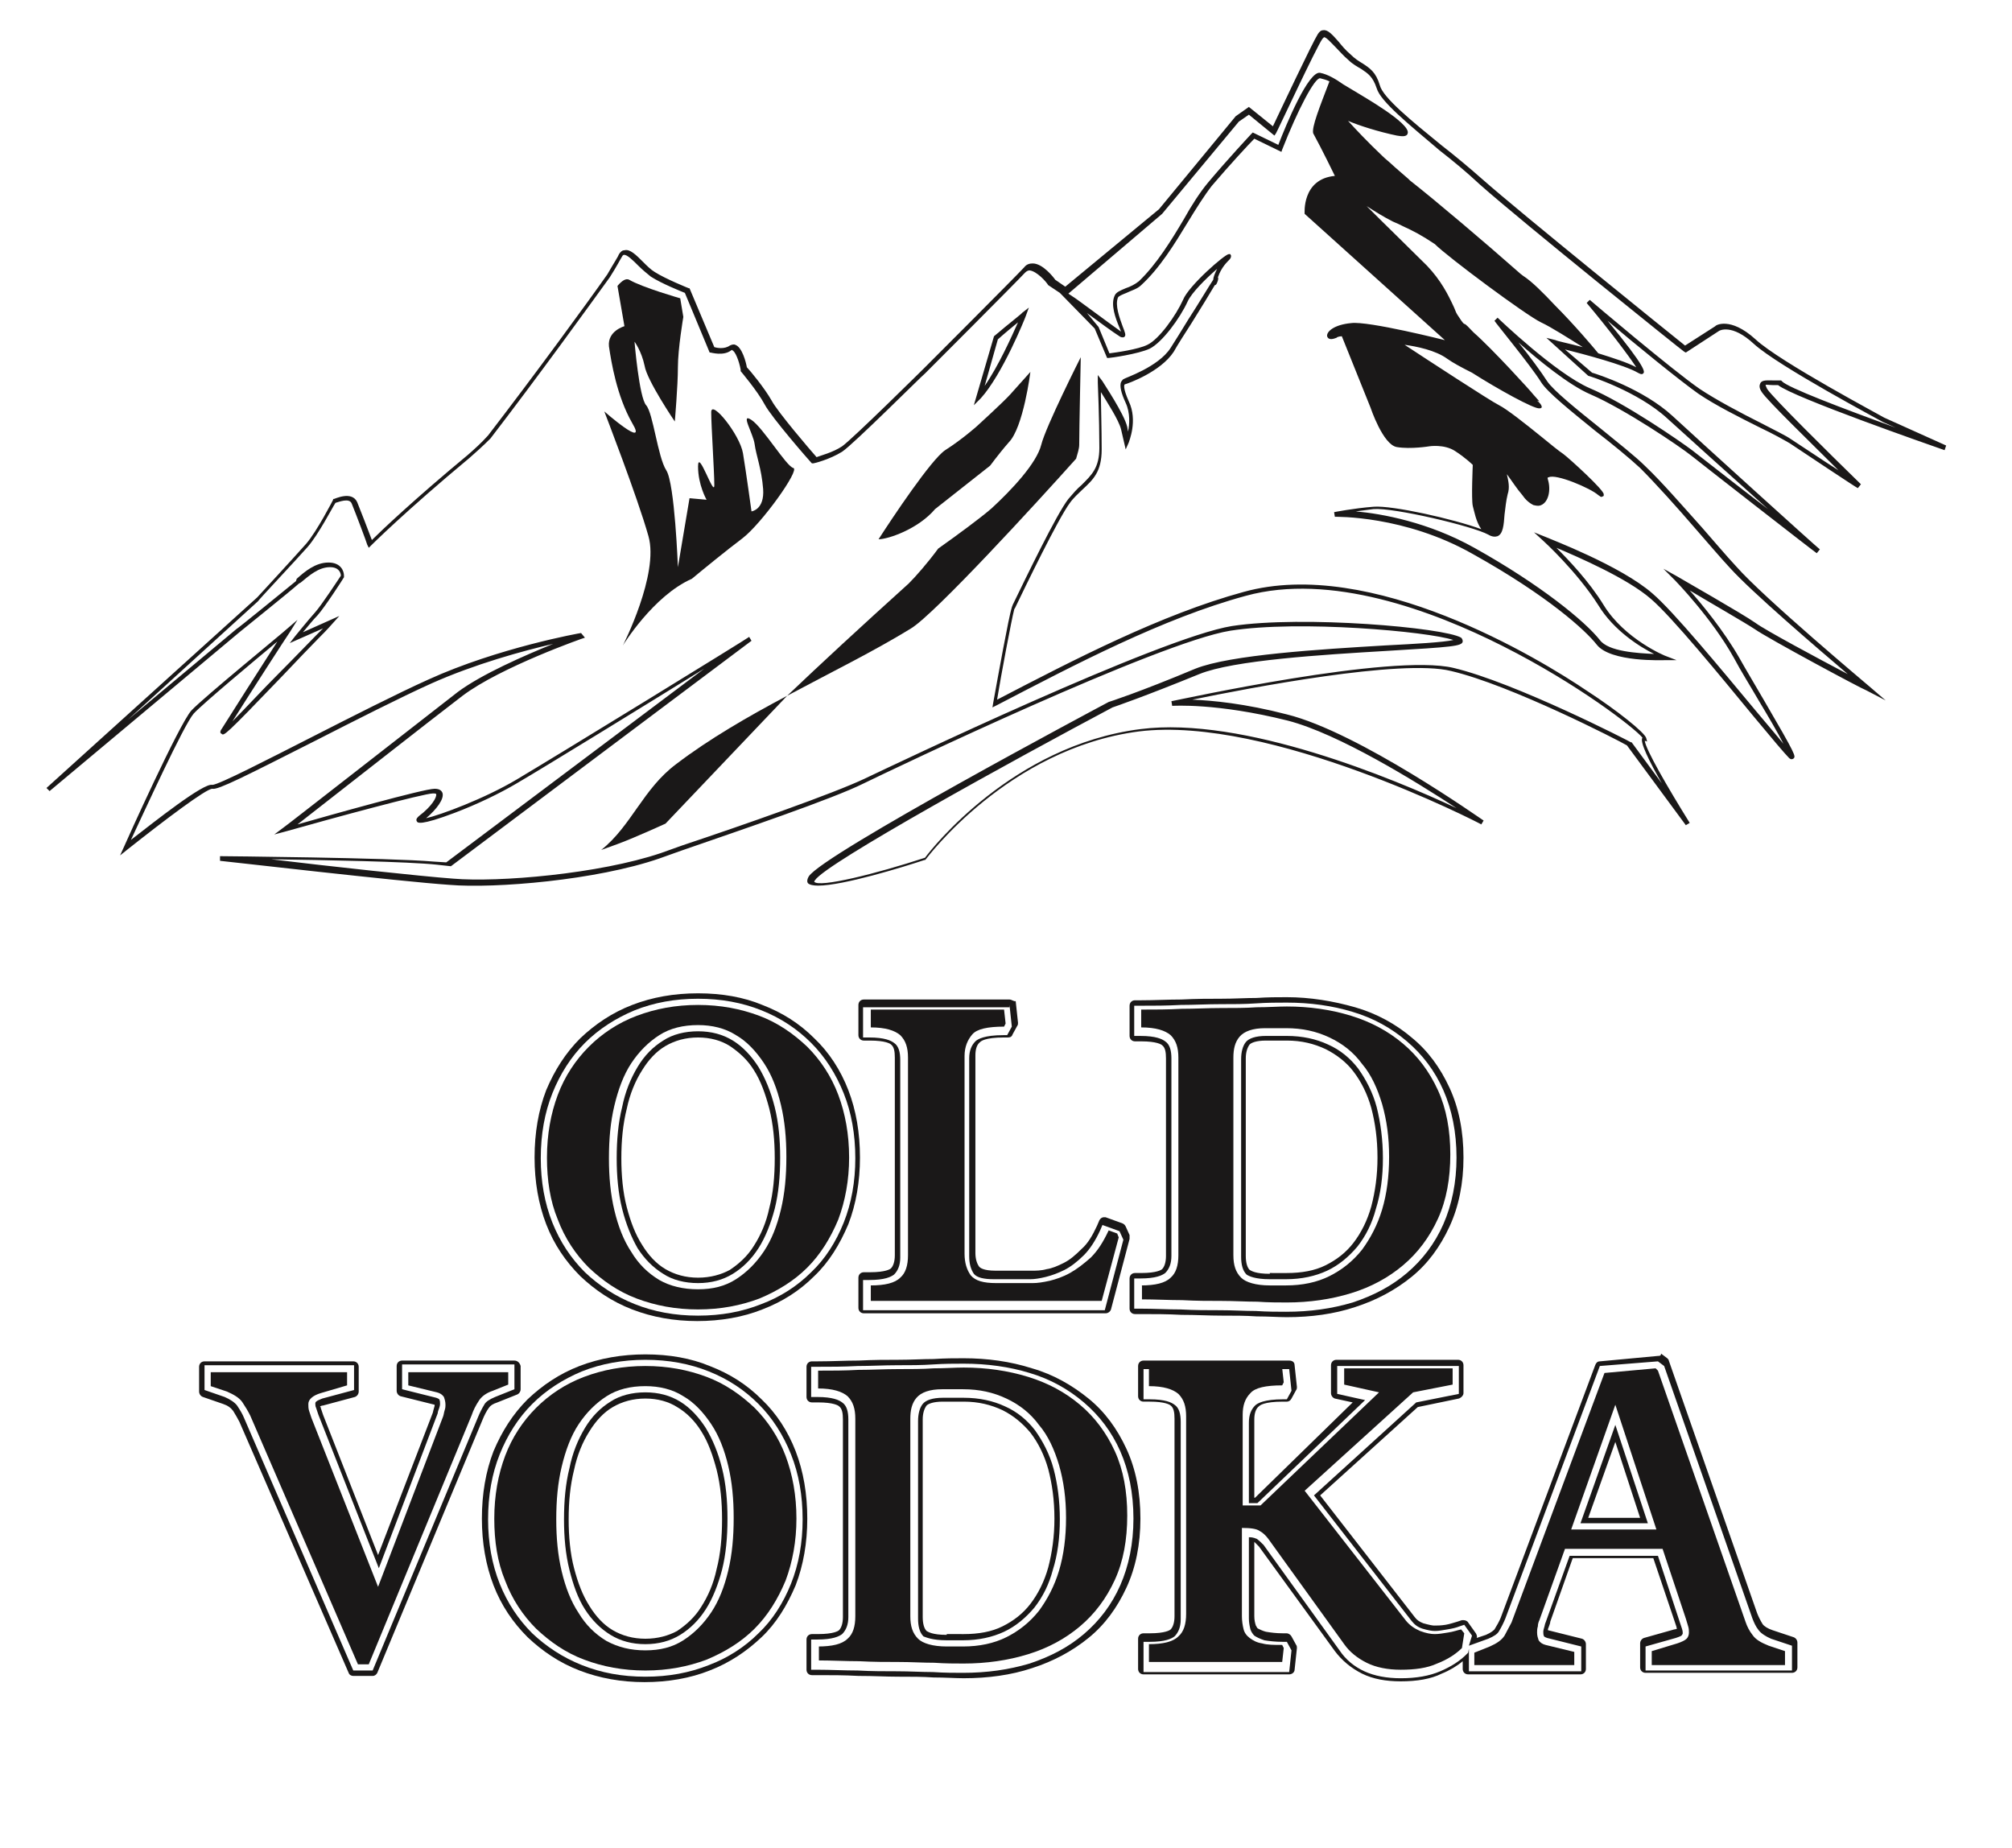 <?xml version="1.0" encoding="UTF-8"?> <!-- Generator: Adobe Illustrator 24.3.0, SVG Export Plug-In . SVG Version: 6.00 Build 0) --> <svg xmlns="http://www.w3.org/2000/svg" xmlns:xlink="http://www.w3.org/1999/xlink" version="1.1" id="Layer_1" x="0px" y="0px" viewBox="0 0 259.7 238.5" style="enable-background:new 0 0 259.7 238.5;" xml:space="preserve"> <style type="text/css"> .st0{fill:#1A1818;} </style> <g> <g> <g> <g> <path class="st0" d="M90.1,128.9c3,0,5.7,0.5,8.2,1.5c2.5,1,4.6,2.4,6.4,4.2c1.8,1.8,3.2,4,4.2,6.5c1,2.5,1.5,5.3,1.5,8.4 c0,3-0.5,5.8-1.5,8.3c-1,2.5-2.4,4.7-4.2,6.4c-1.8,1.8-4,3.2-6.4,4.1c-2.5,1-5.2,1.5-8.2,1.5c-3,0-5.7-0.5-8.2-1.5 c-2.5-1-4.6-2.4-6.4-4.1c-1.8-1.8-3.2-3.9-4.2-6.4c-1-2.5-1.5-5.3-1.5-8.3c0-3.1,0.5-5.9,1.5-8.4c1-2.5,2.4-4.7,4.2-6.5 c1.8-1.8,4-3.2,6.4-4.2C84.4,129.4,87.1,128.9,90.1,128.9 M90.1,165.6c1.7,0,3.2-0.4,4.5-1.2c1.3-0.8,2.4-1.9,3.3-3.3 c0.9-1.4,1.6-3.2,2.1-5.1c0.5-2,0.7-4.2,0.7-6.6c0-2.3-0.2-4.5-0.7-6.5c-0.5-2-1.2-3.7-2.1-5.2c-0.9-1.4-2-2.6-3.3-3.4 c-1.3-0.8-2.8-1.2-4.5-1.2c-1.7,0-3.3,0.4-4.5,1.2c-1.3,0.8-2.4,1.9-3.3,3.4c-0.9,1.5-1.6,3.2-2,5.2c-0.5,2-0.7,4.2-0.7,6.6 c0,2.3,0.2,4.5,0.7,6.5c0.5,2,1.2,3.7,2,5.1c0.9,1.4,2,2.5,3.3,3.3C86.8,165.2,88.4,165.6,90.1,165.6 M90.1,128.2 c-3.1,0-5.9,0.5-8.5,1.5c-2.6,1-4.8,2.5-6.7,4.3c-1.9,1.9-3.3,4.1-4.4,6.7c-1,2.6-1.5,5.5-1.5,8.7c0,3.1,0.5,6,1.5,8.6 c1,2.6,2.5,4.8,4.4,6.7c1.9,1.8,4.1,3.3,6.7,4.3c2.6,1,5.4,1.5,8.4,1.5c3,0,5.9-0.5,8.4-1.5c2.6-1,4.8-2.4,6.7-4.3 c1.9-1.8,3.3-4.1,4.4-6.7c1-2.6,1.5-5.5,1.5-8.6c0-3.2-0.5-6.1-1.5-8.7c-1-2.6-2.5-4.9-4.4-6.7c-1.9-1.9-4.1-3.3-6.7-4.3 C96,128.7,93.2,128.2,90.1,128.2L90.1,128.2z M90.1,164.9c-1.6,0-3-0.4-4.2-1.1c-1.2-0.7-2.2-1.8-3-3.1c-0.9-1.4-1.5-3-2-4.9 c-0.5-1.9-0.7-4.1-0.7-6.3c0-2.3,0.2-4.4,0.7-6.4c0.4-1.9,1.1-3.6,2-5c0.8-1.3,1.8-2.4,3-3.1c1.2-0.7,2.6-1.1,4.2-1.1 c1.6,0,3,0.4,4.1,1.1c1.2,0.8,2.3,1.8,3.1,3.1c0.9,1.4,1.5,3.1,2,5c0.5,2,0.7,4.1,0.7,6.4c0,2.3-0.2,4.5-0.7,6.4 c-0.4,1.9-1.1,3.5-2,4.9c-0.8,1.3-1.9,2.3-3.1,3.1C93.1,164.5,91.7,164.9,90.1,164.9L90.1,164.9z"></path> </g> <g> <path class="st0" d="M130.3,129.7l0.3,2.8l-0.6,1.1h-0.5c-2.4,0-3.3,0.5-3.6,0.8c-0.5,0.5-0.8,1.2-0.8,2.2v25.5 c0,1,0.2,1.7,0.6,2.3c0.4,0.5,1.3,0.7,2.6,0.7h4.7c0.5,0,1.2-0.1,2-0.3c0.8-0.2,1.6-0.5,2.4-0.9c0.8-0.4,1.7-1.1,2.5-1.9 c0.8-0.8,1.5-1.9,2.1-3.2l0.3-0.7l2.2,0.8l0.5,1.1l-2.4,9.1h-31.2v-3.9h0.8c2,0,2.8-0.4,3.2-0.7c0.5-0.5,0.8-1.2,0.8-2.2v-25.5 c0-1-0.2-1.8-0.8-2.2c-0.4-0.3-1.2-0.7-3.2-0.7h-0.8v-3.9H130.3 M130.3,129h-18.8c-0.4,0-0.7,0.3-0.7,0.7v3.9 c0,0.4,0.3,0.7,0.7,0.7h0.8c2,0,2.6,0.4,2.7,0.5c0.4,0.3,0.5,0.9,0.5,1.7v25.5c0,0.8-0.2,1.4-0.5,1.7c-0.1,0.1-0.7,0.5-2.7,0.5 h-0.8c-0.4,0-0.7,0.3-0.7,0.7v3.9c0,0.4,0.3,0.7,0.7,0.7h31.2c0.3,0,0.6-0.2,0.7-0.5l2.4-9.1c0-0.2,0-0.3,0-0.5l-0.5-1.1 c-0.1-0.2-0.2-0.3-0.4-0.4l-2.2-0.8c-0.1,0-0.2,0-0.2,0c-0.3,0-0.5,0.2-0.6,0.4l-0.3,0.7c-0.6,1.3-1.2,2.3-2,3 c-0.8,0.8-1.5,1.4-2.3,1.8c-0.8,0.4-1.5,0.7-2.2,0.8c-0.7,0.2-1.4,0.2-1.9,0.2h-4.7c-1.6,0-2-0.4-2.1-0.5 c-0.3-0.4-0.5-1-0.5-1.8v-25.5c0-0.8,0.2-1.4,0.6-1.7c0.1-0.1,0.6-0.6,3.1-0.6h0.5c0.3,0,0.5-0.1,0.6-0.4l0.6-1.1 c0.1-0.1,0.1-0.3,0.1-0.4l-0.3-2.8C130.9,129.3,130.6,129,130.3,129L130.3,129z"></path> </g> <g> <path class="st0" d="M166.1,129.4c3,0,5.9,0.4,8.5,1.2c2.7,0.8,5,2.1,7,3.8c2,1.7,3.6,3.8,4.7,6.3c1.1,2.5,1.7,5.4,1.7,8.7 c0,3.2-0.6,6.1-1.7,8.6c-1.1,2.5-2.7,4.6-4.7,6.3c-2,1.7-4.3,2.9-7,3.8c-2.7,0.8-5.5,1.2-8.6,1.2c-1.1,0-2.4,0-3.9-0.1 c-1.4,0-3-0.1-4.6-0.1c-1.6,0-3.3,0-5.1-0.1c-1.7,0-3.5-0.1-5.2-0.1h-0.8v-3.9h0.8c2,0,2.8-0.4,3.2-0.7c0.5-0.5,0.8-1.2,0.8-2.2 v-25.5c0-1-0.2-1.8-0.8-2.2c-0.4-0.3-1.2-0.7-3.2-0.7h-0.8v-3.9h0.8c1.7,0,3.4,0,5.2-0.1c1.7,0,3.4-0.1,5.1-0.1 c1.6,0,3.2,0,4.6-0.1C163.6,129.4,164.9,129.4,166.1,129.4 M163.9,165.1h2.1c2,0,3.8-0.4,5.3-1.1c1.5-0.7,2.8-1.8,3.9-3.1 c1.1-1.4,1.9-3,2.4-4.9c0.6-1.9,0.9-4.1,0.9-6.5c0-2.4-0.3-4.6-0.8-6.6c-0.5-1.9-1.4-3.6-2.4-5c-1-1.3-2.3-2.4-3.9-3.1 c-1.5-0.7-3.3-1.1-5.3-1.1h-2.7c-1.3,0-2.2,0.3-2.6,0.8c-0.4,0.5-0.6,1.3-0.6,2.2v25.5c0,1,0.2,1.8,0.7,2.3 C161.2,164.7,162,165.1,163.9,165.1 M166.1,128.7c-1.2,0-2.5,0-3.9,0.1c-1.4,0-2.9,0.1-4.6,0.1c-1.5,0-3.2,0-5.1,0.1 c-1.7,0-3.5,0.1-5.2,0.1h-0.8c-0.4,0-0.7,0.3-0.7,0.7v3.9c0,0.4,0.3,0.7,0.7,0.7h0.8c2,0,2.6,0.4,2.7,0.5 c0.4,0.3,0.5,0.9,0.5,1.7v25.5c0,0.8-0.2,1.4-0.5,1.7c-0.1,0.1-0.7,0.5-2.7,0.5h-0.8c-0.4,0-0.7,0.3-0.7,0.7v3.9 c0,0.4,0.3,0.7,0.7,0.7h0.8c1.7,0,3.4,0,5.2,0.1c1.9,0,3.5,0.1,5.1,0.1c1.7,0,3.2,0,4.6,0.1c1.5,0,2.8,0.1,3.9,0.1 c3.1,0,6.1-0.4,8.8-1.3c2.8-0.9,5.2-2.2,7.3-3.9c2.1-1.7,3.7-3.9,4.9-6.5c1.2-2.6,1.8-5.6,1.8-8.9c0-3.4-0.6-6.4-1.8-9 c-1.2-2.6-2.8-4.8-4.9-6.5c-2-1.7-4.5-3.1-7.3-3.9C172.1,129.2,169.1,128.7,166.1,128.7L166.1,128.7z M163.9,164.4 c-1.9,0-2.4-0.4-2.6-0.5c-0.3-0.3-0.5-0.9-0.5-1.8v-25.5c0-0.8,0.2-1.4,0.5-1.8c0.2-0.2,0.8-0.5,2.1-0.5l2.7,0 c1.9,0,3.5,0.4,5,1.1c1.4,0.7,2.7,1.7,3.6,2.9c1,1.3,1.8,2.9,2.3,4.7c0.5,1.9,0.8,4,0.8,6.4c0,2.3-0.3,4.4-0.8,6.3 c-0.5,1.8-1.3,3.4-2.3,4.7c-1,1.3-2.2,2.2-3.6,2.9c-1.4,0.7-3.1,1-5,1H163.9L163.9,164.4z"></path> </g> <g> <path class="st0" d="M66.4,176.3v3l-2.5,1c-0.7,0.3-1.2,0.6-1.4,1c-0.3,0.5-0.6,1.1-0.8,1.6l-13.6,32.7h-2.5l-14.1-32.6 c-0.2-0.5-0.5-1-0.9-1.6c-0.3-0.4-0.9-0.8-1.6-1.1l-2.6-0.9v-3.2h19.3v3.2l-4.1,1.1c-0.2,0.1-0.9,0.3-0.9,0.6 c0,0.2,0,0.4,0.1,0.6c0.1,0.3,0.2,0.6,0.3,0.9l7.8,19.8l7.6-20c0-0.2,0.1-0.4,0.2-0.7c0.1-0.3,0.1-0.5,0.1-0.5 c0-0.2,0-0.4-0.1-0.6c0,0-0.1-0.1-0.4-0.2l-4.4-1.1v-3.2H66.4 M66.4,175.6H51.9c-0.4,0-0.7,0.3-0.7,0.7v3.2 c0,0.3,0.2,0.6,0.5,0.7l4.4,1.1c0,0,0,0,0,0.1c0,0,0,0.1-0.1,0.4c-0.1,0.3-0.1,0.5-0.2,0.7l-7,18.2l-7.1-18.1 c-0.1-0.3-0.2-0.6-0.3-0.9c0-0.1,0-0.1-0.1-0.2c0.1,0,0.2-0.1,0.4-0.1l4.1-1.1c0.3-0.1,0.5-0.4,0.5-0.7v-3.2 c0-0.4-0.3-0.7-0.7-0.7H26.4c-0.4,0-0.7,0.3-0.7,0.7v3.2c0,0.3,0.2,0.6,0.5,0.7l2.6,0.9c0.6,0.2,1,0.5,1.3,0.9 c0.3,0.5,0.6,1,0.8,1.4L45,215.9c0.1,0.3,0.4,0.4,0.6,0.4h2.5c0.3,0,0.5-0.2,0.6-0.4l13.6-32.7c0.2-0.5,0.5-1.1,0.8-1.5 c0.2-0.3,0.5-0.5,1.1-0.7l2.5-1c0.3-0.1,0.5-0.4,0.5-0.7v-3C67.1,175.9,66.8,175.6,66.4,175.6L66.4,175.6z"></path> </g> <g> <path class="st0" d="M83.3,175.5c3,0,5.7,0.5,8.2,1.5c2.5,1,4.6,2.4,6.4,4.2c1.8,1.8,3.2,4,4.2,6.5c1,2.5,1.5,5.3,1.5,8.4 c0,3-0.5,5.8-1.5,8.3c-1,2.5-2.4,4.7-4.2,6.4c-1.8,1.8-4,3.2-6.4,4.1c-2.5,1-5.2,1.5-8.2,1.5c-3,0-5.7-0.5-8.2-1.5 c-2.5-1-4.6-2.4-6.4-4.1c-1.8-1.8-3.2-3.9-4.2-6.4c-1-2.5-1.5-5.3-1.5-8.3c0-3.1,0.5-5.9,1.5-8.4c1-2.5,2.4-4.7,4.2-6.5 c1.8-1.8,4-3.2,6.4-4.2C77.6,176,80.4,175.5,83.3,175.5 M83.3,212.2c1.7,0,3.2-0.4,4.5-1.2c1.3-0.8,2.4-1.9,3.3-3.3 c0.9-1.4,1.6-3.2,2.1-5.1c0.5-2,0.7-4.2,0.7-6.6c0-2.3-0.2-4.5-0.7-6.5c-0.5-2-1.2-3.7-2.1-5.2c-0.9-1.4-2-2.6-3.3-3.4 c-1.3-0.8-2.8-1.2-4.5-1.2c-1.7,0-3.3,0.4-4.5,1.2c-1.3,0.8-2.4,1.9-3.3,3.4c-0.9,1.5-1.6,3.2-2,5.2c-0.5,2-0.7,4.2-0.7,6.6 c0,2.3,0.2,4.5,0.7,6.5c0.5,2,1.1,3.7,2,5.1c0.9,1.4,2,2.5,3.3,3.3C80.1,211.8,81.6,212.2,83.3,212.2 M83.3,174.8 c-3,0-5.9,0.5-8.5,1.5c-2.6,1-4.8,2.5-6.7,4.3c-1.9,1.9-3.3,4.1-4.4,6.7c-1,2.6-1.5,5.5-1.5,8.7c0,3.1,0.5,6,1.5,8.6 c1,2.6,2.5,4.8,4.4,6.7c1.9,1.8,4.1,3.3,6.7,4.3c2.6,1,5.4,1.5,8.4,1.5c3,0,5.9-0.5,8.4-1.5c2.6-1,4.8-2.5,6.7-4.3 c1.9-1.8,3.3-4.1,4.4-6.7c1-2.6,1.5-5.5,1.5-8.6c0-3.2-0.5-6.1-1.5-8.7c-1-2.6-2.5-4.9-4.4-6.7c-1.9-1.9-4.1-3.3-6.7-4.3 C89.2,175.3,86.4,174.8,83.3,174.8L83.3,174.8z M83.3,211.5c-1.6,0-3-0.4-4.2-1.1c-1.2-0.7-2.2-1.8-3-3.1c-0.9-1.4-1.5-3-2-4.9 c-0.5-1.9-0.7-4.1-0.7-6.3c0-2.3,0.2-4.4,0.7-6.4c0.4-1.9,1.1-3.6,2-5c0.8-1.3,1.8-2.4,3-3.1c1.2-0.7,2.6-1.1,4.2-1.1 c1.6,0,3,0.4,4.1,1.1c1.2,0.7,2.3,1.8,3.1,3.1c0.9,1.4,1.5,3.1,2,5c0.5,2,0.7,4.1,0.7,6.4c0,2.3-0.2,4.5-0.7,6.4 c-0.4,1.9-1.1,3.5-2,4.9c-0.8,1.3-1.9,2.3-3.1,3.1C86.3,211.1,84.9,211.5,83.3,211.5L83.3,211.5z"></path> </g> <g> <path class="st0" d="M124.4,176c3,0,5.9,0.4,8.5,1.2c2.7,0.8,5,2.1,7,3.8c2,1.7,3.6,3.8,4.7,6.3c1.1,2.5,1.7,5.4,1.7,8.7 c0,3.2-0.6,6.1-1.7,8.6c-1.1,2.5-2.7,4.6-4.7,6.3c-2,1.7-4.3,2.9-7,3.8c-2.7,0.8-5.5,1.2-8.6,1.2c-1.1,0-2.4,0-3.9-0.1 c-1.4,0-3-0.1-4.6-0.1c-1.6,0-3.3,0-5.1-0.1c-1.7,0-3.5-0.1-5.2-0.1h-0.8v-3.9h0.8c2,0,2.8-0.4,3.2-0.7c0.5-0.5,0.8-1.2,0.8-2.2 v-25.5c0-1-0.2-1.8-0.8-2.2c-0.4-0.3-1.2-0.7-3.2-0.7h-0.8v-3.9h0.8c1.7,0,3.4,0,5.2-0.1c1.7,0,3.4-0.1,5.1-0.1 c1.6,0,3.2,0,4.6-0.1C121.9,176,123.2,176,124.4,176 M122.2,211.7h2.1c2,0,3.8-0.4,5.3-1.1c1.5-0.7,2.8-1.8,3.9-3.1 c1.1-1.4,1.9-3,2.4-4.9c0.6-1.9,0.9-4.1,0.9-6.5c0-2.4-0.3-4.6-0.8-6.5c-0.5-1.9-1.4-3.6-2.4-5c-1-1.3-2.3-2.4-3.9-3.1 c-1.5-0.7-3.3-1.1-5.3-1.1h-2.7c-1.3,0-2.2,0.3-2.6,0.8c-0.4,0.5-0.6,1.3-0.6,2.2v25.5c0,1,0.2,1.8,0.7,2.3 C119.5,211.3,120.3,211.7,122.2,211.7 M124.4,175.3c-1.2,0-2.4,0-3.9,0.1c-1.4,0-2.9,0.1-4.6,0.1c-1.5,0-3.1,0-5.1,0.1 c-1.7,0-3.4,0.1-5.2,0.1h-0.8c-0.4,0-0.7,0.3-0.7,0.7v3.9c0,0.4,0.3,0.7,0.7,0.7h0.8c2,0,2.6,0.4,2.7,0.5 c0.4,0.3,0.5,0.9,0.5,1.7v25.5c0,0.8-0.2,1.4-0.5,1.7c-0.1,0.1-0.7,0.5-2.7,0.5h-0.8c-0.4,0-0.7,0.3-0.7,0.7v3.9 c0,0.4,0.3,0.7,0.7,0.7h0.8c1.7,0,3.4,0,5.2,0.1c2,0,3.6,0.1,5.1,0.1c1.7,0,3.2,0,4.6,0.1c1.5,0,2.8,0.1,3.9,0.1 c3.1,0,6.1-0.4,8.8-1.3c2.8-0.9,5.2-2.2,7.3-3.9c2.1-1.7,3.7-3.9,4.9-6.5c1.2-2.6,1.8-5.6,1.8-8.9c0-3.4-0.6-6.4-1.8-9 c-1.2-2.6-2.8-4.8-4.9-6.5c-2.1-1.7-4.5-3.1-7.3-3.9C130.4,175.7,127.4,175.3,124.4,175.3L124.4,175.3z M122.2,211 c-1.9,0-2.4-0.4-2.6-0.5c-0.3-0.3-0.5-0.9-0.5-1.8v-25.5c0-0.8,0.2-1.4,0.5-1.8c0.2-0.2,0.8-0.5,2.1-0.5l2.7,0 c1.9,0,3.5,0.4,5,1.1c1.4,0.7,2.6,1.7,3.6,2.9c1,1.3,1.8,2.9,2.3,4.7c0.5,1.9,0.8,4,0.8,6.4c0,2.3-0.3,4.4-0.8,6.3 c-0.5,1.8-1.3,3.4-2.3,4.7c-1,1.3-2.2,2.2-3.6,2.9c-1.4,0.7-3.1,1-5,1H122.2L122.2,211z"></path> </g> <g> <path class="st0" d="M214,175.7l0.8,0.6l11.4,32.6c0.2,0.5,0.4,1,0.8,1.5c0.3,0.4,0.9,0.8,1.6,1.1l2.7,0.9v3.2h-18.9v-3.1 l3.9-1.1c0.6-0.2,0.8-0.3,0.8-0.4c0.1-0.1,0.1-0.2,0.1-0.2c0-0.1,0-0.3-0.1-0.6c-0.1-0.3-0.2-0.6-0.3-0.9l-2.8-8.5h-11.4 l-3.1,8.6c-0.1,0.2-0.1,0.4-0.2,0.7c-0.1,0.3-0.1,0.5-0.1,0.5c0,0.2,0,0.4,0.1,0.6c0,0,0.1,0.1,0.4,0.2l4.4,1.1v3.2h-14.5v-2.9 l-0.1,0.5l-0.2,0.2c-0.9,0.9-2,1.6-3.4,2.2c-1.4,0.6-3.1,0.9-5.1,0.9c-1.8,0-3.4-0.3-4.7-0.9c-1.3-0.6-2.4-1.5-3.2-2.7 l-9.8-13.6c-0.3-0.3-0.6-0.6-0.9-0.8c-0.1,0-0.3-0.2-1-0.2v10.5c0,0.5,0.1,1,0.2,1.4c0.1,0.3,0.3,0.6,0.5,0.8 c0.3,0.2,0.7,0.4,1.3,0.6c0.6,0.1,1.4,0.2,2.4,0.2h0.5l0.6,1.1l-0.3,2.8h-18.8v-3.9h0.8c2,0,2.8-0.4,3.2-0.7 c0.5-0.5,0.8-1.2,0.8-2.2v-25.5c0-1-0.2-1.8-0.8-2.2c-0.4-0.3-1.2-0.7-3.2-0.7h-0.8v-3.9h18.8l0.3,2.8l-0.6,1.1h-0.5 c-2.4,0-3.3,0.5-3.6,0.8c-0.5,0.5-0.8,1.2-0.8,2.2V194h1.1l13.9-13.3l-3.6-0.8v-3.6h15.7v3.6l-5.5,1.1l-13.2,12l12.6,16.2 c0.4,0.5,0.8,0.8,1.4,1c0.7,0.2,1.2,0.3,1.6,0.3c0.5,0,1-0.1,1.6-0.2c0.6-0.1,1.1-0.2,1.6-0.4l0.6-0.2l1,1.4l-0.4,1.3l2.5-0.9 c0.7-0.3,1.2-0.6,1.4-1c0.3-0.5,0.6-1.1,0.8-1.6l12.2-32.6L214,175.7 M204,196.6h8.7l-4.2-12.7L204,196.6 M214,175 C214,175,214,175,214,175l-7.5,0.7c-0.3,0-0.5,0.2-0.6,0.5l-12.2,32.6c-0.2,0.5-0.5,1-0.8,1.5c-0.1,0.1-0.4,0.4-1.1,0.7 l-1.2,0.4c0.1-0.2,0-0.4-0.1-0.6l-1-1.4c-0.1-0.2-0.4-0.3-0.6-0.3c-0.1,0-0.2,0-0.2,0l-0.6,0.2c-0.4,0.1-0.9,0.3-1.5,0.4 c-0.6,0.1-1.1,0.1-1.5,0.1c-0.2,0-0.7-0.1-1.4-0.3c-0.5-0.2-0.8-0.4-1.1-0.8l-12.2-15.7l12.6-11.4l5.3-1.1 c0.3-0.1,0.6-0.4,0.6-0.7v-3.6c0-0.4-0.3-0.7-0.7-0.7h-15.7c-0.4,0-0.7,0.3-0.7,0.7v3.6c0,0.3,0.2,0.6,0.5,0.7l2.3,0.5 L162,193.3h-0.1v-10.1c0-0.8,0.2-1.4,0.6-1.7c0.1-0.1,0.6-0.6,3.1-0.6h0.5c0.3,0,0.5-0.2,0.6-0.4l0.6-1.1 c0.1-0.1,0.1-0.3,0.1-0.4l-0.3-2.8c0-0.4-0.3-0.6-0.7-0.6h-18.8c-0.4,0-0.7,0.3-0.7,0.7v3.9c0,0.4,0.3,0.7,0.7,0.7h0.8 c2,0,2.6,0.4,2.7,0.5c0.4,0.3,0.5,0.9,0.5,1.7v25.5c0,0.8-0.2,1.4-0.5,1.7c-0.1,0.1-0.7,0.5-2.7,0.5h-0.8 c-0.4,0-0.7,0.3-0.7,0.7v3.9c0,0.4,0.3,0.7,0.7,0.7h18.8c0.4,0,0.7-0.3,0.7-0.6l0.3-2.8c0-0.1,0-0.3-0.1-0.4l-0.6-1.1 c-0.1-0.2-0.4-0.4-0.6-0.4h-0.5c-0.9,0-1.6-0.1-2.2-0.2c-0.4-0.1-0.8-0.3-1-0.4c-0.2-0.1-0.2-0.3-0.3-0.4 c-0.1-0.3-0.2-0.7-0.2-1.2v-9.6c0.2,0.2,0.4,0.4,0.6,0.6l9.8,13.5c0.9,1.2,2.1,2.2,3.5,2.9c1.4,0.7,3.1,1,5,1 c2.1,0,3.9-0.3,5.3-1c1-0.4,2-1,2.7-1.6v1c0,0.4,0.3,0.7,0.7,0.7h14.5c0.4,0,0.7-0.3,0.7-0.7v-3.2c0-0.3-0.2-0.6-0.5-0.7 l-4.4-1.1c0,0,0,0,0-0.1c0,0,0,0,0,0c0,0,0-0.1,0.1-0.3c0.1-0.3,0.2-0.5,0.2-0.7l2.9-8.2h10.4l2.7,8c0.1,0.3,0.2,0.6,0.3,0.9 c0,0.1,0,0.2,0.1,0.2c-0.1,0-0.2,0.1-0.4,0.1l-3.9,1.1c-0.3,0.1-0.5,0.4-0.5,0.7v3.1c0,0.4,0.3,0.7,0.7,0.7h18.9 c0.4,0,0.7-0.3,0.7-0.7v-3.2c0-0.3-0.2-0.6-0.5-0.7l-2.7-0.9c-0.6-0.2-1.1-0.5-1.3-0.8c-0.3-0.5-0.5-0.9-0.7-1.4c0,0,0,0,0,0 l-11.4-32.6c0-0.1-0.1-0.2-0.2-0.3l-0.8-0.6C214.4,175,214.2,175,214,175L214,175z M205,195.9l3.5-9.8l3.2,9.8H205L205,195.9z"></path> </g> </g> <g> <path class="st0" d="M90.1,169c-2.9,0-5.5-0.5-7.9-1.4c-2.4-0.9-4.4-2.3-6.2-4c-1.7-1.7-3.1-3.8-4-6.2c-1-2.4-1.4-5.1-1.4-8 c0-3,0.5-5.7,1.4-8.1c0.9-2.4,2.3-4.5,4-6.2c1.7-1.7,3.8-3.1,6.2-4c2.4-0.9,5-1.4,7.9-1.4s5.5,0.5,7.9,1.4c2.4,0.9,4.4,2.3,6.2,4 c1.7,1.7,3.1,3.8,4,6.2c0.9,2.4,1.4,5.1,1.4,8.1c0,2.9-0.5,5.6-1.4,8c-1,2.4-2.3,4.5-4,6.2c-1.7,1.7-3.8,3-6.2,4 C95.6,168.5,93,169,90.1,169z M90.1,166.4c1.9,0,3.5-0.4,4.9-1.3c1.4-0.9,2.6-2.1,3.6-3.6c1-1.5,1.7-3.3,2.2-5.4 c0.5-2.1,0.7-4.3,0.7-6.8c0-2.4-0.2-4.6-0.7-6.7c-0.5-2.1-1.2-3.9-2.2-5.4c-1-1.5-2.2-2.8-3.6-3.6c-1.4-0.9-3.1-1.3-4.9-1.3 c-1.9,0-3.6,0.4-5,1.3c-1.4,0.9-2.6,2.1-3.6,3.6c-1,1.5-1.7,3.4-2.2,5.5c-0.5,2.1-0.7,4.3-0.7,6.8c0,2.4,0.2,4.6,0.7,6.7 c0.5,2.1,1.2,3.9,2.2,5.4c0.9,1.5,2.1,2.7,3.6,3.6C86.5,166,88.2,166.4,90.1,166.4z"></path> <path class="st0" d="M112.4,168.2v-2.3c1.8,0,3.1-0.3,3.8-1c0.7-0.6,1-1.6,1-2.9v-25.5c0-1.3-0.3-2.2-1-2.9c-0.7-0.6-1.9-1-3.8-1 v-2.3h17.2l0.2,1.8l-0.2,0.4c-2.1,0-3.5,0.3-4.1,1s-1,1.6-1,2.8v25.5c0,1.2,0.3,2.1,0.8,2.8c0.6,0.7,1.6,1,3.3,1h4.7 c0.6,0,1.3-0.1,2.2-0.3c0.8-0.2,1.7-0.5,2.6-1c0.9-0.5,1.8-1.2,2.7-2c0.9-0.9,1.6-2,2.3-3.5l1.1,0.4l0.2,0.5l-2.2,8.2H112.4z"></path> <path class="st0" d="M147.3,165.9c1.8,0,3.1-0.3,3.8-1c0.7-0.6,1-1.6,1-2.9v-25.5c0-1.3-0.3-2.2-1-2.9c-0.7-0.6-1.9-1-3.8-1v-2.3 c1.7,0,3.5,0,5.2-0.1c1.7,0,3.4-0.1,5.1-0.1c1.6,0,3.2,0,4.6-0.1c1.5,0,2.8-0.1,3.9-0.1c2.9,0,5.7,0.4,8.3,1.2 c2.6,0.8,4.8,2,6.7,3.6c1.9,1.6,3.4,3.6,4.5,6c1.1,2.4,1.6,5.2,1.6,8.3c0,3.1-0.5,5.9-1.6,8.3c-1.1,2.4-2.6,4.4-4.5,6 c-1.9,1.6-4.1,2.8-6.7,3.6c-2.6,0.8-5.4,1.2-8.3,1.2c-1.1,0-2.4,0-3.8-0.1c-1.5,0-3-0.1-4.6-0.1c-1.6,0-3.3,0-5.1-0.1 c-1.7,0-3.5-0.1-5.2-0.1V165.9z M166,165.9c2.1,0,4-0.4,5.6-1.2c1.6-0.8,3-1.9,4.2-3.4c1.1-1.5,2-3.2,2.6-5.2 c0.6-2,0.9-4.3,0.9-6.8c0-2.5-0.3-4.7-0.9-6.8c-0.6-2-1.4-3.8-2.6-5.2c-1.1-1.5-2.5-2.6-4.2-3.4c-1.7-0.8-3.5-1.2-5.6-1.2h-2.7 c-1.6,0-2.7,0.4-3.3,1.1c-0.6,0.7-0.8,1.6-0.8,2.7v25.5c0,1.3,0.3,2.2,1,2.9c0.6,0.6,1.9,1,3.7,1H166z"></path> <path class="st0" d="M46.2,214.8l-13.9-32.1c-0.3-0.6-0.6-1.1-1-1.7c-0.4-0.6-1.1-1-2-1.4l-2.1-0.7v-1.8h17.6v1.7l-3.4,1 c-1,0.3-1.6,0.8-1.6,1.4c0,0.3,0,0.6,0.1,0.9c0.1,0.3,0.2,0.6,0.3,0.9l8.6,21.8l8.4-22c0.1-0.3,0.1-0.5,0.2-0.8 c0.1-0.3,0.1-0.5,0.1-0.7c0-0.4-0.1-0.7-0.2-1c-0.2-0.3-0.5-0.5-0.9-0.6l-3.7-0.9v-1.7h12.9v1.6l-2,0.8c-0.9,0.3-1.5,0.8-1.8,1.3 c-0.4,0.6-0.7,1.2-0.9,1.8l-13.3,32.2H46.2z"></path> <path class="st0" d="M83.3,215.6c-2.9,0-5.5-0.5-7.9-1.4c-2.4-0.9-4.4-2.3-6.2-4c-1.7-1.7-3.1-3.8-4-6.2c-1-2.4-1.4-5.1-1.4-8 c0-3,0.5-5.7,1.4-8.1c0.9-2.4,2.3-4.5,4-6.2c1.7-1.7,3.8-3.1,6.2-4c2.4-0.9,5-1.4,7.9-1.4c2.9,0,5.5,0.5,7.9,1.4 c2.4,0.9,4.4,2.3,6.2,4c1.7,1.7,3.1,3.8,4,6.2c0.9,2.4,1.4,5.1,1.4,8.1c0,2.9-0.5,5.6-1.4,8c-1,2.4-2.3,4.5-4,6.2 c-1.7,1.7-3.8,3-6.2,4C88.8,215.1,86.2,215.6,83.3,215.6z M83.3,213c1.9,0,3.5-0.4,4.9-1.3c1.4-0.9,2.6-2.1,3.6-3.6 c1-1.5,1.7-3.3,2.2-5.4c0.5-2.1,0.7-4.3,0.7-6.8c0-2.4-0.2-4.6-0.7-6.7c-0.5-2.1-1.2-3.9-2.2-5.4c-1-1.5-2.2-2.8-3.6-3.6 c-1.4-0.9-3.1-1.3-4.9-1.3c-1.9,0-3.6,0.4-5,1.3c-1.4,0.9-2.6,2.1-3.6,3.6c-1,1.5-1.7,3.4-2.2,5.5c-0.5,2.1-0.7,4.3-0.7,6.8 c0,2.4,0.2,4.6,0.7,6.7c0.5,2.1,1.2,3.9,2.2,5.4c0.9,1.5,2.1,2.7,3.6,3.6C79.8,212.6,81.4,213,83.3,213z"></path> <path class="st0" d="M105.6,212.5c1.8,0,3.1-0.3,3.8-1c0.7-0.6,1-1.6,1-2.9v-25.5c0-1.3-0.3-2.2-1-2.9c-0.7-0.6-1.9-1-3.8-1v-2.3 c1.7,0,3.5,0,5.2-0.1c1.7,0,3.4-0.1,5.1-0.1c1.6,0,3.2,0,4.6-0.1c1.5,0,2.8-0.1,3.9-0.1c2.9,0,5.7,0.4,8.3,1.2 c2.6,0.8,4.8,2,6.7,3.6c1.9,1.6,3.4,3.6,4.5,6c1.1,2.4,1.6,5.2,1.6,8.3c0,3.1-0.5,5.9-1.6,8.3c-1.1,2.4-2.6,4.4-4.5,6 c-1.9,1.6-4.1,2.8-6.7,3.6c-2.6,0.8-5.4,1.2-8.3,1.2c-1.1,0-2.4,0-3.8-0.1c-1.5,0-3-0.1-4.6-0.1c-1.6,0-3.3,0-5.1-0.1 c-1.7,0-3.5-0.1-5.2-0.1V212.5z M124.3,212.5c2.1,0,4-0.4,5.6-1.2c1.6-0.8,3-1.9,4.2-3.4c1.1-1.5,2-3.2,2.6-5.2 c0.6-2,0.9-4.3,0.9-6.8c0-2.5-0.3-4.7-0.9-6.8c-0.6-2-1.4-3.8-2.6-5.2c-1.1-1.5-2.5-2.6-4.2-3.4c-1.7-0.8-3.5-1.2-5.6-1.2h-2.7 c-1.6,0-2.7,0.4-3.3,1.1c-0.6,0.7-0.8,1.6-0.8,2.7v25.5c0,1.3,0.3,2.2,1,2.9c0.6,0.6,1.9,1,3.7,1H124.3z"></path> <path class="st0" d="M188.7,212.7c-0.8,0.8-1.9,1.5-3.2,2c-1.3,0.6-2.9,0.8-4.7,0.8c-1.7,0-3.2-0.3-4.4-0.9 c-1.2-0.6-2.2-1.4-2.9-2.4l-9.8-13.6c-0.3-0.4-0.7-0.8-1.1-1c-0.4-0.3-1.2-0.4-2.3-0.4v11.4c0,0.6,0.1,1.2,0.2,1.6 c0.1,0.5,0.4,0.9,0.8,1.2c0.4,0.3,0.9,0.6,1.6,0.7c0.7,0.2,1.5,0.2,2.6,0.2l0.2,0.4l-0.2,1.8h-17.2v-2.3c1.8,0,3.1-0.3,3.8-1 c0.7-0.6,1-1.6,1-2.9v-25.5c0-1.3-0.3-2.2-1-2.9c-0.7-0.6-1.9-1-3.8-1v-2.3h17.2l0.2,1.8l-0.2,0.4c-2.1,0-3.5,0.3-4.1,1 c-0.7,0.7-1,1.6-1,2.8v11.7h2.3l15.3-14.6l-4.5-1v-2.1h14v2.1l-5.1,1l-14,12.7l13.1,16.8c0.5,0.6,1.1,1,1.8,1.3 c0.8,0.3,1.4,0.4,1.9,0.4c0.5,0,1.1-0.1,1.7-0.2c0.7-0.1,1.2-0.3,1.7-0.4l0.4,0.5L188.7,212.7z"></path> <path class="st0" d="M213.2,214.8v-1.7l3.3-1c0.6-0.2,1-0.4,1.2-0.6c0.2-0.2,0.3-0.5,0.3-0.8c0-0.2,0-0.5-0.1-0.8 c-0.1-0.3-0.2-0.7-0.3-1l-3-9H202l-3.3,9.2c-0.1,0.2-0.2,0.5-0.2,0.8c-0.1,0.3-0.1,0.6-0.1,0.8c0,0.4,0.1,0.7,0.2,1 c0.2,0.3,0.5,0.5,0.9,0.6l3.7,0.9v1.7h-12.9v-1.6l2-0.8c0.9-0.4,1.5-0.8,1.9-1.4c0.3-0.6,0.6-1.1,0.9-1.7l12-32.2l6.6-0.6 l0.3,0.3l11.3,32.4c0.2,0.6,0.5,1.2,0.9,1.7c0.4,0.6,1.1,1,2.1,1.4l2.1,0.7v1.8H213.2z M208.5,181.3l-5.7,16.1h11L208.5,181.3z"></path> </g> </g> <g> <path class="st0" d="M83.7,69.2c-1.4-5-5.7-16.1-5.7-16.1s5.7,5,3.6,1.5c-2-3.5-2.7-7.9-3-9.9c-0.2-2,2-2.6,2-2.6l-0.9-5.2 c0.6-0.7,1.1-1,1.5-0.8c1.7,1,6.6,2.4,6.6,2.4l0.4,2.4c0,0-0.7,4.1-0.7,6.5c0,2.4-0.4,7-0.4,7s-3.6-5.3-3.9-7.2 c-0.4-1.9-1.3-3.1-1.3-3.1s0.6,7.2,1.5,8.2c0.9,1,1.5,6.7,2.6,8.4c1.1,1.7,1.5,12.5,1.5,12.5l1.5-8.9l2.2,0.2c0,0-1.1-1.9-1.1-4.3 c0-2.4,2.1,4.1,2.1,2.4c0-1.7-0.4-7.7-0.4-9.4c0-1.7,3.7,2.9,4.1,5.3c0.4,2.4,1.1,7.5,1.1,7.5s1.7-0.2,1.5-2.9 c-0.2-2.6-0.9-4.3-1.1-5.8c-0.2-1.4-1.9-4.1-0.4-3.1c1.5,1,4.5,6,5.4,6.2c0.9,0.2-4.1,7.2-6.6,9.1c-2,1.5-5.3,4.2-6.5,5.2 c-5,2.2-8.9,8.6-8.9,8.6S85.1,74.1,83.7,69.2z"></path> </g> <g> <path class="st0" d="M120.7,65.7c-2.2,2.6-6.1,3.9-7.3,3.9c1.8-2.8,6.8-10.3,8.6-11.5c2.2-1.4,4.1-3.1,4.1-3.1s3.4-3.1,4.3-4.1 c0.9-1,2.6-2.9,2.6-2.9s-0.9,7.2-2.8,9.1c-0.7,0.8-1.5,1.8-2.4,3"></path> </g> <g> <path class="st0" d="M85.9,106.3c-1.3,0.6-2.7,1.2-4.1,1.8c-1.4,0.6-2.8,1.1-4.2,1.6c3.9-3.1,5.4-7.9,9.7-11.1 c4.2-3.2,9.2-6.1,14.3-8.8c4.3-4.1,9.5-8.9,15.7-14.5c0.9-0.9,2.4-2.6,3.8-4.5c2.4-1.7,5.4-3.9,6.9-5.2c2.6-2.4,5.8-5.8,6.4-8.2 c0.6-2.4,5.1-11.3,5.1-11.3s-0.2,9.4-0.2,11.3c0,0.5-0.2,1.1-0.4,1.8c-5.1,5.7-18.2,20-21.3,21.9c-4.7,2.9-10.4,5.7-16,8.7"></path> </g> <g> <path class="st0" d="M128.3,43.4L128.3,43.4l-2.6,8.9l0.9-0.9c2.8-3.1,5.7-10.3,5.8-10.6l0.4-1.1l-0.9,0.7 C132,40.4,130.3,41.7,128.3,43.4z M127.1,49.8l1.7-6c1-0.9,2-1.7,2.6-2.2C130.6,43.4,128.9,47.2,127.1,49.8z"></path> <path class="st0" d="M228.8,49.7c0.2,0,0.5,0,0.7,0c2,1.6,19.5,7.7,21.5,8.4l0.2-0.6l-8-3.6c-0.1-0.1-13.5-7.2-16.6-10.1 c-3.3-3-5.2-1.8-5.2-1.7l-3.9,2.5c-2-1.6-21.1-17-26.2-21.5c-1.7-1.5-3.5-3-5.3-4.4c-3.8-3.1-7.5-6.1-7.9-7.7 c-0.5-1.7-1.3-2.2-2.2-2.8c-0.5-0.3-1-0.6-1.6-1.2c-0.6-0.5-1.1-1.1-1.5-1.6c-0.8-0.9-1.4-1.6-2-1.5c-0.3,0-0.5,0.2-0.7,0.5 c-0.7,1.1-4.9,10-5.8,11.9l-3.1-2.5l-1.7,1.2l-9.9,12l-12.1,10l-1.3-0.9c-0.2-0.3-1.6-2.1-2.9-2.1c-0.4,0-0.8,0.1-1.1,0.5 c-1.3,1.4-12.8,12.9-12.9,13c-0.1,0.1-9.2,9.1-10.6,10.1c-1.2,0.8-2.8,1.2-3.3,1.4c-0.8-0.9-5-5.8-5.8-7.3 c-0.9-1.6-2.8-3.9-3.2-4.3c-0.1-0.6-0.6-2.6-1.5-2.9c-0.2-0.1-0.5,0-0.7,0.1c-0.7,0.5-1.7,0.3-2,0.2L89,37.2l-0.1,0 c0,0-3-1.2-4.4-2.1c-0.5-0.3-1-0.8-1.5-1.3c-0.9-0.9-1.7-1.7-2.4-1.5c-0.3,0-0.5,0.2-0.7,0.5c-0.1,0.3-0.7,1.2-1.5,2.6 c-2.6,3.7-9.4,13-15.4,20.8c-0.9,1-1.8,1.8-2.6,2.5c-7,5.8-11.3,9.9-12.4,11c-0.4-1.1-1.5-3.9-1.9-4.9c-0.7-1.5-2.9-0.4-3-0.4 l-0.1,0l0,0.1c0,0-2.1,4.1-3.5,5.7c-1.5,1.7-6.3,6.9-6.3,6.9L6,101.7l0.4,0.4l24.5-20.5c0.1-0.1,6.6-5.3,7.7-6.3l0.2-0.1 c1.1-0.9,2.3-2,3.8-2c1.2,0,1.4,0.8,1.4,1.1c-0.4,0.6-2.5,3.8-3.3,4.7c-0.9,1-2.6,3.1-2.6,3.1l-0.7,0.9l4.3-1.9 c-0.3,0.3-0.6,0.6-0.9,0.9c-0.9,0.9-2.8,2.9-4.9,5c-2,2-4.4,4.6-5.9,6.1c2.2-3.5,7.3-11.4,7.4-11.5l1-1.6l-1.4,1.2 c-0.4,0.4-10.7,8.8-12.3,10.5c-1.6,1.8-8.4,16.9-8.7,17.6l-0.5,1.1l1-0.8c4.8-3.8,10.1-7.8,10.9-7.8c0,0,0,0,0,0 c0.7,0.2,4.4-1.7,13.3-6.2c5.1-2.6,11-5.6,15-7.4c5.6-2.5,11.8-4.2,15.7-5.1c-3.7,1.5-9.2,3.9-12.3,6.2 c-4.9,3.8-22.3,17.4-22.5,17.5l-1.2,0.9l1.5-0.4c6-1.7,17.8-4.9,19-4.9c0.1,0,0.4,0,0.4,0.1c0.1,0.4-0.6,1.6-2.2,2.8 c-0.1,0.1-0.5,0.4-0.3,0.7c0.1,0.2,0.4,0.6,4.9-1.1c2.9-1.1,5.8-2.5,8-3.8C70.3,99,83.3,91,90.9,86.3l-33.3,25l-1.6-0.1 c-5.6-0.5-27.3-0.7-27.6-0.7l0,0.6c0.2,0,23.5,2.7,29.6,3.1c5.9,0.5,19-0.6,27.1-3.4l2.8-1c7.8-2.7,19.6-6.7,23.6-8.7 c3.9-1.9,38-18.2,47.3-19.7c8.9-1.4,25.5,0.1,28.8,1.2c-1.3,0.3-4.9,0.5-8.8,0.7c-8.4,0.5-20,1.2-24.5,3 c-7.4,3.1-11.2,4.3-11.2,4.3l0,0c-1.5,0.8-36.8,19.6-38.7,22.5c-0.3,0.5-0.2,0.8-0.1,0.9c0.2,0.2,0.7,0.3,1.3,0.3 c3.2,0,11-2.4,13.7-3.3l0.1,0l0.1-0.1c0.1-0.1,10.6-14.3,27.5-16.5c16.9-2.1,43.9,11.8,44.2,12l0.3-0.5 c-0.2-0.1-16.1-11.4-25.4-13.7c-5.4-1.4-9.6-1.8-12.2-1.9c7.3-1.5,27-5.3,33.4-3.7c7.7,1.8,21.7,9,22.7,9.6l7.6,10.3l0.5-0.3 c-2.8-4.5-5.7-9.5-5.8-10.6l0.3,0.1l-0.1-0.4c-0.1-0.7-3.9-3.7-7.6-6.1c-6.2-4.2-27.9-17.4-44.4-12.8 c-10.6,2.9-21.8,8.7-31.8,13.9c0.5-3.1,1.9-10.5,2.2-11.6c0-0.1,0.1-0.2,0.1-0.2c1.3-2.7,5.6-11.6,7.1-13.6 c0.5-0.7,1.1-1.2,1.6-1.7c1.4-1.3,2.5-2.3,2.5-5.2c0-2.7-0.1-5.8-0.1-7.4c0.8,1.3,2.3,3.6,2.6,4.8l0.6,2.6l0.4-0.9 c0-0.1,1.2-2.8,0-5.3c-0.8-1.8-0.6-2.2-0.5-2.2c0.4-0.1,4.6-1.6,6.3-4.2c0.5-0.9,1.4-2.3,2.3-3.7c1.2-1.9,2.4-3.9,3-4.9 c0.2,0,0.3-0.3,0.4-0.6c0-0.1,0.1-0.3,0-0.4c0.2-0.6,0.6-1.4,1.3-2.1c0.3-0.3,0.4-0.4,0.4-0.7l-0.1-0.2l-0.2,0c0,0,0,0,0,0 c-0.5,0-5.2,4.1-5.9,5.9c-0.9,2-3.1,5.1-4.6,5.8c-1.2,0.6-4.1,1-4.9,1.1l-1.4-3.4l-1.5-1.8c1.5,1.1,3.4,2.5,4.2,3 c0.1,0.1,0.4,0.2,0.6,0.1c0.3-0.2,0.1-0.6-0.2-1.4c-0.4-1.1-1-2.7-0.6-3.7c0.1-0.2,0.6-0.4,1.1-0.6c0.6-0.3,1.4-0.5,1.9-1 c2.4-2.2,4.3-5.3,6-8.1c1.1-1.8,2.1-3.4,3.1-4.7c2.3-2.7,4.8-5.4,5.5-6.1l3.5,1.7l0.1-0.3c2-5.1,4.2-9.3,4.9-9.2 c0.4,0.1,0.8,0.2,1.2,0.4c-1.3,3.4-2.3,5.9-2.1,6.7c1.1,2,2.8,5.5,2.8,5.5c-4.3,0.4-3.9,4.9-3.9,4.9l18.1,16.3 c0,0-9.9-2.5-12.1-2.2c-2.2,0.2-3.2,1.1-3.1,1.7c0.2,0.6,0.9,0.3,1.2,0.2c0.2-0.2,0.7-0.2,0.7-0.2l3.7,9.2c0,0,1.6,4.8,3.4,5.1 c1.8,0.3,4.2-0.1,4.2-0.1s1.9-0.3,3.3,0.6c1.4,0.9,2.3,1.8,2.3,1.8s-0.2,4.4,0,5.3c0.2,0.7,0.4,2,1.1,3 c-3.5-1.3-11.5-3.1-13.9-2.9c-2.6,0.2-5.1,0.7-5.1,0.7l0.1,0.6c0.1,0,9-0.2,17.8,4.8c9.7,5.4,14.6,9.9,16,11.7 c1.8,2.3,8.6,2,8.9,2l1.4,0l-1.3-0.5c-0.1,0-5.4-2.2-8.1-6.6c-1.9-3.1-4.6-5.9-6.1-7.4c2.8,1.2,9.1,3.9,12.2,6.6 c2.7,2.3,9,10,13.2,15.1c2.4,2.9,4.1,4.9,4.6,5.4c0.1,0.1,0.3,0.3,0.6,0.1c0.3-0.3,0.4-0.3-3.8-7.5c-1.1-1.9-2.3-3.9-3.2-5.5 c-2-3.5-4.8-6.9-6.4-8.7c2.5,1.5,7.2,4.2,8.4,5c1.7,1.2,13.8,7.7,14.4,7.9l2.5,1.3l-2.1-1.8c-0.1-0.1-13.6-11.4-17.2-15.5 c-1.4-1.5-2.9-3.3-4.4-5c-2.6-2.9-5.2-5.9-7.3-7.9c-1.3-1.3-3.6-3.1-5.8-4.9c-3-2.4-6.1-4.9-6.9-6.1c-0.7-1.1-2.3-3.3-3.7-5 c2.6,2.3,6.5,5.5,9.3,6.7c4.4,1.9,11.5,6.7,13,7.9c1.5,1.2,16,12.5,16.2,12.6l0.4-0.5c-0.2-0.1-15.1-13.6-19-17.2 c-3.8-3.5-9.7-5.4-10.4-5.6l-3.5-3c2.4,0.6,7.7,2,9.4,3c0.2,0.1,0.5,0.3,0.7,0.1c0.2-0.2,0.5-0.6-4.6-6.8 c3.4,2.9,9.3,7.7,11.7,9.4c2.2,1.5,5.4,3.1,8,4.4c1.7,0.8,3.1,1.6,3.8,2c1.8,1.2,8.7,5.8,8.8,5.8l0.4-0.5 c-3.9-3.8-11.4-11.2-12.1-12.3c-0.2-0.4-0.2-0.5-0.2-0.5C227.8,49.6,228.4,49.7,228.8,49.7z M141.3,42.4l1.6,3.8l0.2,0 c0.2,0,3.8-0.5,5.3-1.2c1.6-0.8,3.9-3.9,4.9-6.1c0.5-1.1,2.3-2.9,3.8-4.2c-0.3,0.6-0.5,1.1-0.5,1.4c-0.6,0.9-1.9,3.1-3.2,5.1 c-0.9,1.5-1.8,2.9-2.3,3.7c-1.6,2.5-6,3.9-6,4c-0.1,0-0.2,0.1-0.4,0.4c-0.2,0.5,0,1.4,0.6,2.7c0.6,1.3,0.5,2.8,0.3,3.7l-0.1-0.6 c-0.4-1.7-3.1-5.7-3.2-5.9l-0.6-0.8l0,1c0,0,0.2,4.6,0.2,8.4c0,2.6-1,3.5-2.3,4.8c-0.6,0.5-1.1,1.1-1.7,1.8 c-1.5,1.9-5.5,10.2-7.2,13.7c0,0.1-0.1,0.2-0.1,0.3c-0.4,1.2-1.8,9-2.4,12.3l-0.1,0.6l0.6-0.3c10-5.2,21.4-11.2,32.1-14.1 c10.9-3,24.1,1.9,33.2,6.5c9.7,4.9,16.9,10.5,18,11.8c0,0,0,0,0,0c-0.4,0.5,0.9,3.1,2.5,5.9l-3.9-5.3l-0.1,0 c-0.1-0.1-14.9-7.7-22.9-9.6c-8-1.9-35.3,4.1-36.4,4.3l0.1,0.6c0.1,0,5.7-0.4,14.9,1.9c6.6,1.7,16.6,7.9,21.8,11.3 c-8.1-3.8-27.5-11.9-40.8-10.2c-16.5,2.1-27,15.5-27.8,16.6c-6.4,2.1-13.7,3.9-14.3,3.1c0,0,0-0.1,0.1-0.2 c1.4-2.2,25.8-15.6,38.4-22.3c0.3-0.1,4.1-1.4,11.2-4.3c4.4-1.8,15.9-2.5,24.3-3c8.4-0.5,9.6-0.6,9.7-1.2c0-0.1,0-0.3-0.2-0.5 c-2.2-1.3-20.4-2.9-29.6-1.5c-9.3,1.5-43.6,17.9-47.4,19.7c-4,1.9-15.7,6-23.5,8.6l-2.8,1c-8,2.7-21,3.8-26.8,3.3 c-4.1-0.3-16.1-1.6-23.5-2.5c6.9,0.1,17.7,0.3,21.4,0.7l1.8,0.2l38.8-29.1l-0.3-0.5c-0.2,0.2-24.6,15.2-30,18.4 c-4.2,2.5-9.9,4.6-11.7,5c1.3-1.1,2.4-2.5,2.1-3.3c-0.1-0.2-0.3-0.5-1-0.5c-1.4,0-13.5,3.4-17.7,4.6c4-3.1,17.1-13.4,21.3-16.6 c4.9-3.7,15.7-7.5,15.8-7.5L75,81.7c-0.1,0-10.7,1.9-19.7,6c-4,1.8-9.9,4.8-15,7.4c-5.7,2.9-12.1,6.2-12.9,6.2c0,0,0,0,0,0 c-1.1-0.3-7.4,4.7-10.5,7.1c1.7-3.6,6.8-14.8,8.1-16.3c1.2-1.3,7.8-6.8,10.8-9.3c-2,3.1-6.2,9.7-7.2,11.3c-0.1,0.1-0.3,0.5,0,0.6 c0.3,0.3,0.4,0.3,7.7-7.3c2-2.1,3.9-4.1,4.8-5c0.5-0.5,1.1-1.1,1.8-1.9l0.9-1l-4.7,2.1c0.6-0.7,1.3-1.6,1.9-2.2 c0.9-1,3.3-4.7,3.4-4.9l0-0.1v-0.1c0-0.6-0.4-1.7-2-1.7c-1.7,0-3.1,1.2-4.1,2.1L38.2,75c-1.1,0.9-7.6,6.2-7.7,6.2l-14,11.7 l16.8-15.3c0-0.1,4.9-5.3,6.4-7c1.4-1.6,3.2-5.1,3.6-5.7c0.4-0.1,1.8-0.7,2.1,0.1c0.5,1.2,2,5.2,2,5.3l0.2,0.4l0.3-0.3 c0,0,4.4-4.4,12.7-11.3c0.8-0.7,1.7-1.5,2.7-2.5c6-7.8,12.8-17.2,15.4-20.8c0.9-1.4,1.4-2.4,1.6-2.7c0.1-0.2,0.2-0.2,0.2-0.2 c0.4-0.1,1.2,0.7,1.9,1.4c0.5,0.5,1.1,1,1.6,1.4c1.4,0.9,3.9,1.9,4.4,2.1l3.2,7.7l0.1,0c0.1,0,1.7,0.5,2.7-0.3 c0.1-0.1,0.1,0,0.1,0c0.4,0.1,0.9,1.4,1.1,2.5l0,0.1l0,0.1c0,0,2.2,2.6,3.1,4.3c0.9,1.7,5.8,7.3,6,7.5l0.1,0.1l0.2,0 c0.1,0,2.1-0.5,3.7-1.5c1.5-1,10.3-9.8,10.7-10.1c0.5-0.5,11.6-11.6,12.9-13c0.2-0.2,0.4-0.3,0.6-0.3c0.9,0.1,2.1,1.4,2.4,1.9 l1.5,1L141.3,42.4z M205,48.5L205,48.5c0.1,0,6.4,2,10.2,5.5c2.3,2.1,8.3,7.5,13,11.7c-4.2-3.2-9-7-9.8-7.6 c-1.6-1.2-8.7-6.1-13.2-8c-4.4-1.9-11.8-9-11.9-9.1l-0.4,0.4c0,0.1,4.7,5.8,6,7.9c0.8,1.3,3.8,3.7,7,6.3c2.2,1.7,4.4,3.5,5.8,4.8 c2,2,4.7,5,7.2,7.9c1.5,1.7,3,3.5,4.4,5c2.8,3.1,11.2,10.3,15.2,13.7c-3.8-2-10.7-5.7-11.9-6.6c-1.7-1.2-9.8-5.8-10.1-6l-1.8-1 l1.5,1.5c0,0,4.7,4.8,7.6,10c0.9,1.7,2.1,3.6,3.2,5.5c1.2,2,2.5,4.2,3.2,5.6c-0.8-1-2.1-2.5-3.6-4.3c-4.5-5.4-10.6-12.8-13.3-15.1 c-4.1-3.6-13.4-7.1-13.8-7.3l-1.5-0.6l1.2,1.1c0,0,4.3,3.9,7.1,8.3c2,3.3,5.4,5.4,7.2,6.3c-2.1-0.1-5.9-0.3-7-1.8 c-1.9-2.4-7.6-7.1-16.2-11.9c-5.9-3.3-11.9-4.4-15.3-4.7c0.7-0.1,1.5-0.2,2.3-0.3c2.6-0.2,12.8,2.2,14.8,3.3 c0.5,0.3,0.9,0.3,1.2,0.2c0.7-0.3,0.8-1.4,0.9-2.8c0.1-0.8,0.2-1.8,0.4-2.6c0.3-0.9,0.1-1.7-0.1-2.6c0.6,0.8,1.3,1.9,2,2.7 c0.4,0.6,0.8,0.9,1.1,1.1c0.2,0.1,0.3,0.2,0.4,0.2c0,0,0,0,0,0c0.4,0.1,0.7,0.1,0.9,0c1-0.4,1.3-2,0.9-3.3c-0.1-0.3,0-0.3,0.1-0.3 c0.9-0.5,5.4,1.4,6.4,2.3c0.2,0.1,0.3,0.3,0.5,0.2l0.2-0.1l0-0.2c0.1-0.5-4.4-4.6-5.2-5.2c-0.6-0.4-1.7-1.3-2.8-2.2 c-2.1-1.7-4.5-3.6-5.5-4.1c-1.2-0.6-9.3-5.9-12.2-7.8c1.5,0.2,4,0.7,5.5,1.8c0.7,0.5,1.8,1.1,3.2,1.8c3.3,2.1,8,4.7,8.7,4.6 c0.6,0,0.2-0.6-0.3-1l0.3,0.1l-0.8-0.9c-0.2-0.3-5.3-5.9-7.7-8c-0.6-0.6-1-1.1-1.2-1.1c-0.2-0.1-0.5-0.6-0.9-1.2 c-0.2-0.3-0.3-0.7-0.5-1.1c-0.7-1.5-1.6-3.3-3.4-5.2c-2-2-5.4-5.3-7.8-7.7c1.1,0.7,2.2,1.4,3.4,2c0.5,0.2,0.9,0.4,1.3,0.6 c1.3,0.6,2.3,1.1,4.1,2.3c0,0,0,0,0,0c1.7,1.7,11.8,9.2,13.7,10.1c1.3,0.6,3.8,2.2,5.4,3.2c-1.9-0.5-3.4-0.8-3.5-0.9l-1.2-0.3 L205,48.5z M227.2,49.5c-0.2,0.4,0,0.8,0.2,1.1c0.7,1.1,6.6,6.8,9.9,10.1c-2.2-1.4-5-3.3-6.1-4c-0.7-0.5-2.2-1.2-3.9-2.1 c-2.6-1.3-5.8-3-7.9-4.4c-3.5-2.4-14.1-11.4-14.2-11.5l-0.4,0.4c2.7,3.2,5.5,6.9,6.4,8.3c-1.1-0.6-3-1.2-4.9-1.8l-0.5-0.6 c0,0-2.5-3-5.1-5.6c-1.5-1.6-3-3.1-4.1-3.8c-0.1-0.1-0.3-0.2-0.5-0.4c-4.3-3.8-10.9-9.4-14.1-11.9c-0.1-0.1-0.1-0.1-0.2-0.2 c-1.4-1.2-2.3-2-2.5-2.2c-0.1-0.1-0.5-0.4-0.9-0.8c-1.8-1.7-3.5-3.5-4.4-4.5c1.4,0.6,3.9,1.4,6.3,1.9c0.6,0.1,1.3,0.2,1.4-0.3 c0.4-1.3-6.2-5-6.3-5.1c-0.7-0.4-1.3-0.8-2-1.2c-1-0.7-2-1.3-3-1.5c-1.5-0.3-4.4,6.7-5.4,9.3l-3.3-1.6l-0.2,0.2c0,0-3,3.2-5.6,6.3 c-1,1.2-2.1,2.9-3.1,4.7c-1.6,2.7-3.5,5.8-5.8,8c-0.5,0.4-1.1,0.7-1.7,0.9c-0.7,0.3-1.2,0.5-1.4,0.9c-0.6,1.2,0.1,3,0.6,4.2 c0.1,0.2,0.1,0.3,0.2,0.5c-1.7-1.2-6.1-4.5-6.2-4.5l-0.6-0.4L150,27.6l9.9-11.9l1.3-0.9l3.3,2.7l0.2-0.3c0.1-0.1,5.2-11.1,6-12.2 c0.1-0.1,0.2-0.2,0.2-0.2c0.3,0,0.9,0.7,1.5,1.3c0.5,0.5,1,1.1,1.6,1.6c0.6,0.6,1.2,0.9,1.7,1.2c0.9,0.6,1.5,1,2,2.5 c0.5,1.7,4.1,4.6,8.1,8c1.8,1.4,3.6,2.9,5.2,4.4c5.4,4.8,26.2,21.5,26.4,21.6l0.2,0.1l4.3-2.8c0,0,1.6-1,4.5,1.7 c3.2,2.9,16.2,9.8,16.7,10.1l1.6,0.7c-6.9-2.5-14-5.2-14.7-6l-0.1-0.1h-0.1c-0.3,0-0.5,0-0.8,0C228.1,49.1,227.4,49,227.2,49.5z"></path> </g> </g> </svg> 